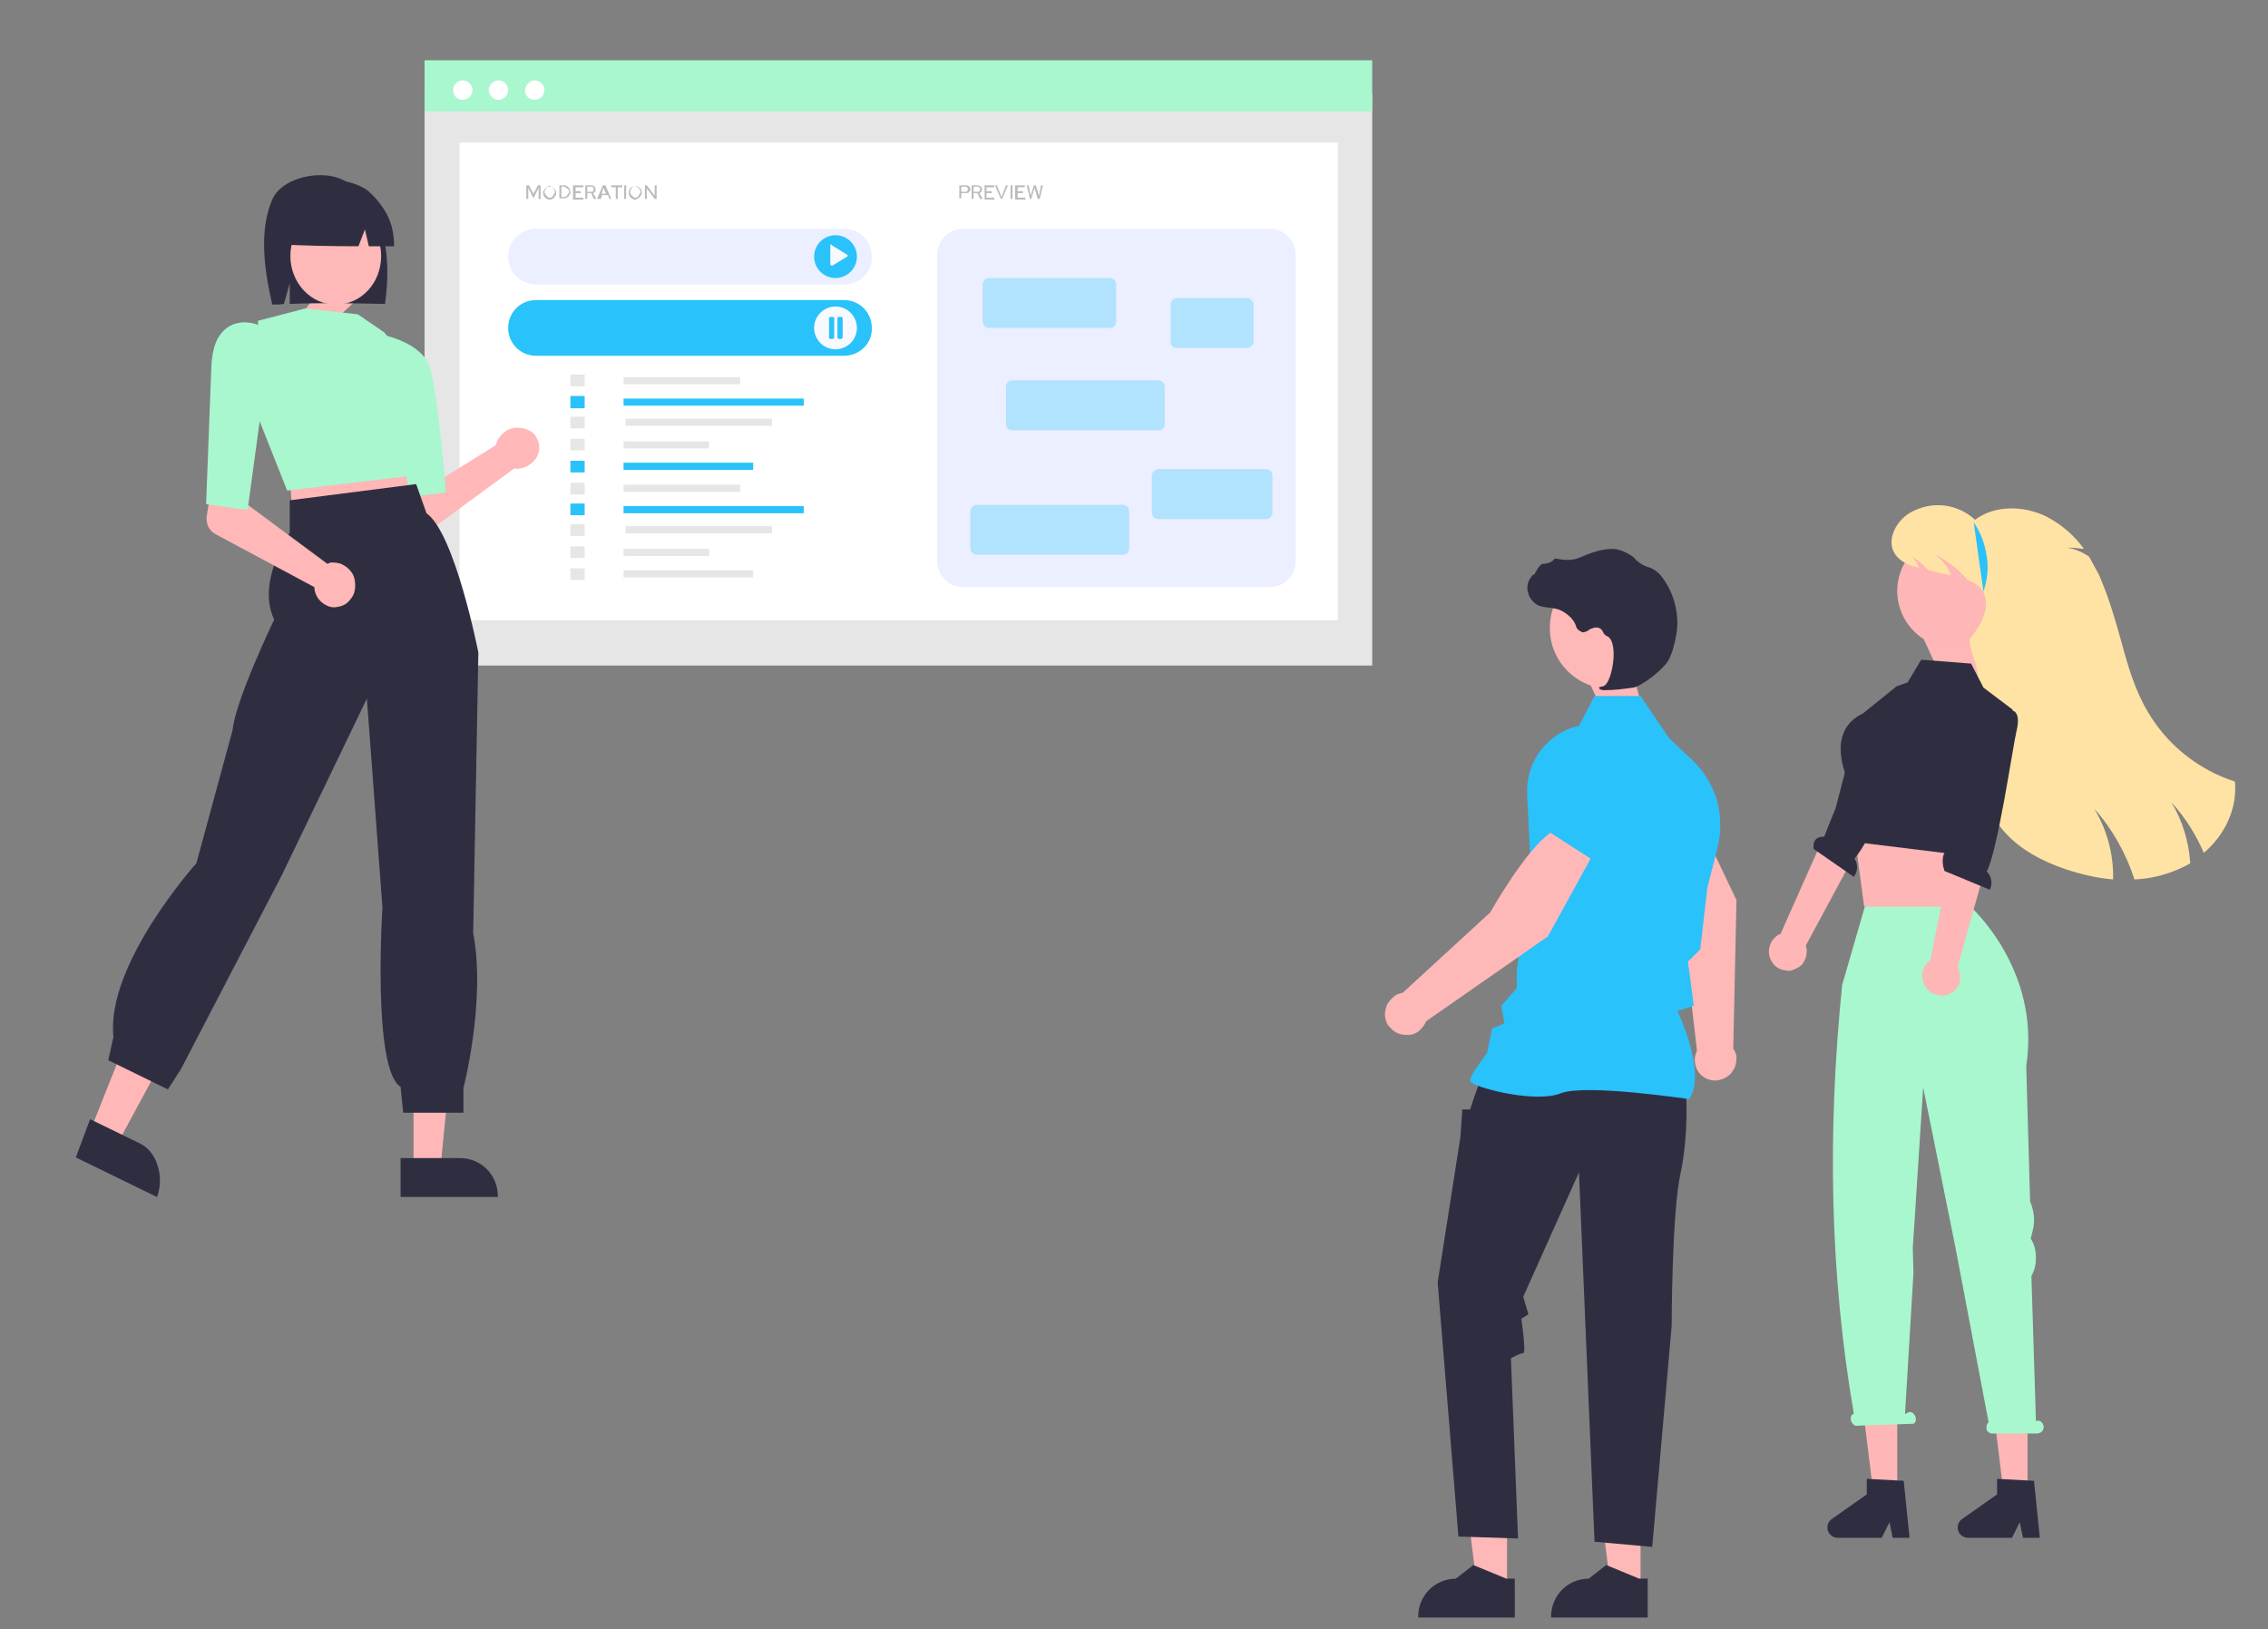 <?xml version="1.0" encoding="utf-8"?>
<!-- Generator: Adobe Illustrator 23.0.1, SVG Export Plug-In . SVG Version: 6.00 Build 0)  -->
<svg version="1.1" id="Layer_1" xmlns="http://www.w3.org/2000/svg" xmlns:xlink="http://www.w3.org/1999/xlink" x="0px" y="0px"
	 viewBox="0 0 349.9 251.4" style="enable-background:new 0 0 349.9 251.4;" xml:space="preserve">
<rect x="0" y="0" width="349.9" height="251.4" fill="#808080" stroke="none"/>
<style type="text/css">
	.st0{fill:#29C2FA;}
	.st1{fill:#F8F9FF;}
	.st2{fill:#E6E6E6;}
	.st3{fill:#FFB7B7;}
	.st4{fill:#FFB8B8;}
	.st5{fill:#2F2E41;}
	.st6{fill:#FFFFFF;}
	.st7{fill:#A8F7CE;}
	.st8{fill:#EBEFFF;}
	.st9{opacity:0.3;fill:#29C2FA;}
	.st10{fill:#BBBBBC;}
	.st11{fill:#FFB6B6;}
	.st12{fill:#FFE3A4;}
</style>
<path class="st0" d="M-103.8,74.1c8.3,0,15-6.7,15-15s-6.7-15-15-15c-8.3,0-15,6.7-15,15S-112.1,74.1-103.8,74.1z"/>
<path class="st1" d="M-128.3,46.7l-1.1,1c-0.3,0.3-0.7,0.4-1.1,0.4c-0.4,0-0.8-0.2-1.1-0.4c-0.3-0.3-0.4-0.7-0.4-1.1
	c0-0.4,0.2-0.8,0.4-1.1l2.7-2.7c0.3-0.3,0.6-0.4,1-0.4c0.4,0,0.8,0.1,1,0.4l0.1,0.1c0.1,0.1,0.3,0.2,0.4,0.2c0.2,0,0.3-0.1,0.4-0.2
	c0.1-0.1,0.2-0.3,0.2-0.4c0-0.2-0.1-0.3-0.2-0.4c0,0-0.1-0.1-0.1-0.1c-0.5-0.4-1.2-0.7-1.9-0.7c-0.7,0-1.3,0.3-1.8,0.8l-2.8,2.7
	c-0.5,0.5-0.7,1.2-0.7,1.9c0,0.7,0.3,1.4,0.8,1.9c0.5,0.5,1.2,0.8,1.9,0.8c0.7,0,1.4-0.2,1.9-0.7l1-1c0.1-0.1,0.2-0.3,0.2-0.4
	c0-0.2-0.1-0.3-0.2-0.4c-0.1-0.1-0.2-0.2-0.4-0.2C-128.1,46.6-128.2,46.6-128.3,46.7z M-121.9,38.1c-0.5-0.5-1.2-0.8-1.9-0.8
	c-0.7,0-1.4,0.3-1.9,0.8l-1,1c-0.1,0.1-0.2,0.3-0.2,0.4c0,0.2,0.1,0.3,0.2,0.4c0.1,0.1,0.2,0.2,0.4,0.2c0.2,0,0.3,0,0.4-0.1l1-1
	c0.3-0.3,0.7-0.4,1.1-0.4c0.4,0,0.8,0.2,1.1,0.4c0.3,0.3,0.4,0.7,0.4,1.1s-0.2,0.8-0.4,1.1l-2.7,2.7c-0.3,0.3-0.6,0.4-1,0.4
	c-0.4,0-0.8-0.1-1-0.4l-0.1-0.1c-0.1-0.1-0.3-0.2-0.4-0.2c-0.2,0-0.3,0.1-0.4,0.2c-0.1,0.1-0.2,0.3-0.2,0.4c0,0.2,0.1,0.3,0.2,0.4
	c0,0,0.1,0.1,0.1,0.1c0.5,0.4,1.2,0.7,1.9,0.7c0.7,0,1.3-0.3,1.8-0.8l2.8-2.7c0.5-0.5,0.8-1.2,0.8-1.9
	C-121.1,39.3-121.4,38.6-121.9,38.1z"/>
<path class="st2" d="M-170.3,35.6h-24.7v1.9h24.7V35.6z"/>
<path class="st0" d="M-156.9,41.1h-38.2v1.9h38.2V41.1z"/>
<path class="st2" d="M-163.6,46.2h-31.1v1.9h31.1V46.2z"/>
<path class="st2" d="M-176.9,51.9h-18.2v1.9h18.2V51.9z"/>
<path class="st0" d="M-167.6,57.5h-27.4v1.9h27.4V57.5z"/>
<path class="st2" d="M-206.3,35h3v3h-3V35z"/>
<path class="st0" d="M-203.3,40.5h-3v3h3V40.5z"/>
<path class="st2" d="M-203.3,45.7h-3v3h3V45.7z"/>
<path class="st2" d="M-203.3,51.4h-3v3h3V51.4z"/>
<path class="st0" d="M-203.3,56.9h-3v3h3V56.9z"/>
<path class="st2" d="M-170.3,63.1h-24.7V65h24.7V63.1z"/>
<path class="st0" d="M-156.9,68.6h-38.2v1.9h38.2V68.6z"/>
<path class="st2" d="M-163.6,73.8h-31.1v1.9h31.1V73.8z"/>
<path class="st2" d="M-176.9,79.5h-18.2v1.9h18.2V79.5z"/>
<path class="st2" d="M-167.6,85h-27.4v1.9h27.4V85z"/>
<path class="st2" d="M-203.3,62.5h-3v3h3V62.5z"/>
<path class="st0" d="M-203.3,68h-3v3h3V68z"/>
<path class="st2" d="M-203.3,73.2h-3v3h3V73.2z"/>
<path class="st2" d="M-203.3,78.9h-3v3h3V78.9z"/>
<path class="st2" d="M-203.3,84.5h-3v3h3V84.5z"/>
<g>
	<path class="st3" d="M255.2,115.5l-5.7-0.9l-6.8-14.7l8.4,1.3L255.2,115.5z"/>
	<g>
		<path class="st4" d="M267.4,161.8l0.5-22.9l-5.9-12.4l-6.8,2.7c-0.1,4.8,4.5,14.7,4.5,14.7l2.1,18.2c0,0.1-0.1,0.2-0.1,0.3
			c-0.2,0.5-0.3,1.1-0.2,1.6c0.1,0.6,0.3,1.1,0.6,1.5c0.3,0.4,0.8,0.8,1.3,1c0.5,0.2,1.1,0.3,1.6,0.2c0.6-0.1,1.1-0.3,1.5-0.6
			c0.5-0.3,0.8-0.8,1.1-1.3c0.2-0.5,0.3-1.1,0.3-1.6C267.9,162.8,267.7,162.2,267.4,161.8z"/>
		<path class="st4" d="M232.5,245.2h-4.6l-2.2-17.9h6.8V245.2z"/>
		<path class="st5" d="M233.7,243.6h-1.3l-5.1-2.1l-2.7,2.1l0,0c-1.5,0-3,0.6-4.1,1.7c-1.1,1.1-1.7,2.6-1.7,4.1v0.2h14.9
			L233.7,243.6z"/>
		<path class="st4" d="M253.1,245.2h-4.6l-2.2-17.9h6.8L253.1,245.2z"/>
		<path class="st5" d="M254.2,243.6h-1.3l-5.1-2.1l-2.7,2.1h0c-1.5,0-3,0.6-4.1,1.7c-1.1,1.1-1.7,2.6-1.7,4.1v0.2h14.9V243.6z"/>
		<path class="st5" d="M260.1,168.2c0,0,0.5,6.5-0.8,12.7c-1.4,6.2-1.4,23.7-1.4,23.7l-3,34.1l-8.9-0.8l-2.4-57l-8.6,19.2l0.8,2.7
			l-1.1,0.7c0,0,0.8,5.3,0.3,5.3c-0.5,0-1.9,0.8-1.9,0.8l1.1,27.8l-9.2-0.3l-3.2-39.2l3.5-22.4l0.3-4.3l1.2,0l0.6-1.8l1.1-3.1
			L260.1,168.2z"/>
		<path class="st0" d="M260.6,169.6L260.6,169.6c2.6-3.7-1.2-12.3-1.8-13.6l2.5-0.8l-0.6-4.7l-0.3-2.1l1.9-1.9l0,0l1.1-9.5l1.6-6.3
			c0.6-2.4,0.5-4.9-0.1-7.2c-0.7-2.3-2-4.5-3.8-6.2l-3.6-3.4l-4.4-6.5h-7.1l-2.4,4.6c-2.4,0.5-4.5,1.9-5.9,3.8
			c-1.5,1.9-2.2,4.3-2.1,6.8l0.6,12.1l-2.2,15.1l0,2.7l-2.4,2.7l0.5,2.7l-1.9,0.8l-0.8,3.8c-0.3,0.4-2.6,3.4-2.6,4.2
			c0,0.1,0.1,0.2,0.3,0.4c1.5,1,10,3.1,13.7,1.6C244.6,167.2,260.4,169.6,260.6,169.6L260.6,169.6z"/>
		<path class="st4" d="M248.5,106.3c5.2,0,9.4-4.2,9.4-9.4c0-5.2-4.2-9.4-9.4-9.4c-5.2,0-9.4,4.2-9.4,9.4
			C239.1,102.1,243.3,106.3,248.5,106.3z"/>
		<path class="st5" d="M247.6,106.5c1.5,0,2.9-0.2,4.4-0.4c1.4-0.3,4.6-2.8,5.4-4.2c0.6-1.1,1-2.7,1.2-3.9c0.3-1.6,0.2-3.2-0.2-4.8
			c-0.4-1.6-1.1-3-2.1-4.3c-0.4-0.5-0.9-0.9-1.5-1.2c-0.1,0-0.1,0-0.2-0.1c-0.9-0.2-1.7-0.7-2.3-1.3c-0.1-0.1-0.2-0.3-0.4-0.4
			c-0.7-0.5-1.5-0.9-2.3-1.1c-1.4-0.3-3.3,0.1-5.8,1.2c-1.3,0.6-2.7,0.4-3.7,0.2c-0.1,0-0.1,0-0.2,0c-0.1,0-0.1,0.1-0.1,0.1
			c-0.4,0.4-1,0.7-1.7,0.7c-0.4,0-0.8,0.6-1.2,1.3c-0.1,0.2-0.2,0.3-0.3,0.5l0-0.2l-0.2,0.2c-0.3,0.4-0.6,0.8-0.7,1.3
			c-0.1,0.5-0.1,1,0.1,1.5c0.1,0.5,0.4,0.9,0.8,1.3c0.4,0.4,0.8,0.6,1.3,0.7c0.4,0.1,0.8,0.1,1.2,0.2c0.2,0,0.5,0,0.7,0.1
			c0.8,0.1,1.5,0.5,2.1,1c0.6,0.5,1.1,1.1,1.3,1.9c0.1,0.2,0.2,0.3,0.3,0.4c0.1,0.1,0.3,0.2,0.5,0.3c0.2,0.1,0.4,0.1,0.5,0
			c0.2,0,0.3-0.1,0.5-0.2c0.2-0.2,0.5-0.3,0.8-0.4c0.3-0.1,0.6-0.1,0.9,0c0.3,0.1,0.5,0.4,0.6,0.6c0.1,0.3,0.4,0.6,0.7,0.7
			c1,0.5,1.1,2.7,0.8,4.5c-0.3,1.8-0.9,3.1-1.5,3.2c-0.5,0.1-0.5,0.1-0.6,0.2l0,0.1l0.1,0.1C247,106.5,247.3,106.5,247.6,106.5z"/>
		<path class="st4" d="M245.4,132.5l-6.2-4c-3.9,2.7-9.3,12.3-9.3,12.3l-13.5,12.4c-0.6,0.1-1.1,0.3-1.5,0.7c-0.4,0.4-0.8,0.8-1,1.4
			c-0.2,0.5-0.3,1.1-0.2,1.7c0.1,0.6,0.3,1.1,0.7,1.5c0.4,0.4,0.8,0.8,1.4,1c0.5,0.2,1.1,0.2,1.7,0.2c0.6-0.1,1.1-0.3,1.5-0.7
			c0.4-0.4,0.8-0.8,1-1.4l18.8-13.1L245.4,132.5z"/>
	</g>
</g>
<g>
	<path class="st2" d="M211.7,14.4H65.5v88.3h146.2V14.4z"/>
	<path class="st6" d="M206.4,22H70.9v73.7h135.5V22z"/>
	<path class="st7" d="M211.7,9.3H65.5v7.9h146.2V9.3z"/>
	<path class="st6" d="M71.4,15.4c0.8,0,1.5-0.7,1.5-1.5c0-0.8-0.7-1.5-1.5-1.5c-0.8,0-1.5,0.7-1.5,1.5
		C69.9,14.8,70.6,15.4,71.4,15.4z"/>
	<path class="st6" d="M76.9,15.4c0.8,0,1.5-0.7,1.5-1.5c0-0.8-0.7-1.5-1.5-1.5c-0.8,0-1.5,0.7-1.5,1.5
		C75.5,14.8,76.1,15.4,76.9,15.4z"/>
	<path class="st6" d="M82.5,15.4c0.8,0,1.5-0.7,1.5-1.5c0-0.8-0.7-1.5-1.5-1.5S81,13.2,81,14C81,14.8,81.7,15.4,82.5,15.4z"/>
	<path class="st8" d="M195.9,90.6h-47.3c-2.2,0-4-1.8-4-4V39.3c0-2.2,1.8-4,4-4h47.3c2.2,0,4,1.8,4,4v47.3
		C199.9,88.8,198.1,90.6,195.9,90.6z"/>
	<path class="st8" d="M130.2,43.9H82.7c-2.4,0-4.3-1.9-4.3-4.3v0c0-2.4,1.9-4.3,4.3-4.3h47.5c2.4,0,4.3,1.9,4.3,4.3v0
		C134.6,42,132.6,43.9,130.2,43.9z"/>
	<path class="st0" d="M130.2,54.9H82.7c-2.4,0-4.3-1.9-4.3-4.3v0c0-2.4,1.9-4.3,4.3-4.3h47.5c2.4,0,4.3,1.9,4.3,4.3v0
		C134.6,53,132.6,54.9,130.2,54.9z"/>
	<path class="st2" d="M114.2,58.2h-18v1.1h18V58.2z"/>
	<path class="st0" d="M124,61.5H96.2v1.1H124V61.5z"/>
	<path class="st2" d="M119.1,64.6H96.5v1.1h22.6V64.6z"/>
	<path class="st2" d="M109.4,68.1H96.2v1.1h13.2V68.1z"/>
	<path class="st0" d="M116.2,71.4h-20v1.1h20V71.4z"/>
	<path class="st2" d="M88,57.8h2.2v1.8H88V57.8z"/>
	<path class="st0" d="M90.2,61.1H88V63h2.2V61.1z"/>
	<path class="st2" d="M90.2,64.3H88v1.8h2.2V64.3z"/>
	<path class="st2" d="M90.2,67.7H88v1.8h2.2V67.7z"/>
	<path class="st0" d="M90.2,71.1H88v1.8h2.2V71.1z"/>
	<path class="st2" d="M114.2,74.8h-18v1.1h18V74.8z"/>
	<path class="st0" d="M124,78.1H96.2v1.1H124V78.1z"/>
	<path class="st2" d="M119.1,81.2H96.5v1.1h22.6V81.2z"/>
	<path class="st2" d="M109.4,84.7H96.2v1.1h13.2V84.7z"/>
	<path class="st2" d="M116.2,88h-20v1.1h20V88z"/>
	<path class="st2" d="M90.2,74.5H88v1.8h2.2V74.5z"/>
	<path class="st0" d="M90.2,77.7H88v1.8h2.2V77.7z"/>
	<path class="st2" d="M90.2,80.9H88v1.8h2.2V80.9z"/>
	<path class="st2" d="M90.2,84.3H88v1.8h2.2V84.3z"/>
	<path class="st2" d="M90.2,87.7H88v1.8h2.2V87.7z"/>
	<circle class="st0" cx="128.9" cy="39.6" r="3.3"/>
	<path class="st1" d="M128.1,37.9v2.9c0,0.1,0.2,0.2,0.3,0.2l2.3-1.4c0.1-0.1,0.1-0.2,0-0.3l-2.3-1.4
		C128.2,37.6,128.1,37.7,128.1,37.9z"/>
	<circle class="st1" cx="128.9" cy="50.6" r="3.3"/>
	<path class="st0" d="M128.5,52.3h-0.4c-0.1,0-0.2-0.1-0.2-0.2v-3c0-0.1,0.1-0.2,0.2-0.2h0.4c0.1,0,0.2,0.1,0.2,0.2v3
		C128.7,52.2,128.6,52.3,128.5,52.3z"/>
	<path class="st0" d="M129.8,52.3h-0.4c-0.1,0-0.2-0.1-0.2-0.2v-3c0-0.1,0.1-0.2,0.2-0.2h0.4c0.1,0,0.2,0.1,0.2,0.2v3
		C129.9,52.2,129.9,52.3,129.8,52.3z"/>
	<path class="st9" d="M171.2,50.6h-18.6c-0.6,0-1-0.5-1-1v-5.7c0-0.5,0.4-1,1-1h18.6c0.6,0,1,0.5,1,1v5.7
		C172.2,50.2,171.8,50.6,171.2,50.6z"/>
	<path class="st9" d="M192.4,53.7h-10.8c-0.6,0-1-0.4-1-1V47c0-0.5,0.4-1,1-1h10.8c0.5,0,1,0.5,1,1v5.7
		C193.4,53.2,192.9,53.7,192.4,53.7z"/>
	<path class="st9" d="M178.7,66.4h-22.5c-0.6,0-1-0.4-1-1v-5.7c0-0.6,0.4-1,1-1h22.5c0.6,0,1,0.4,1,1v5.7
		C179.7,66,179.3,66.4,178.7,66.4z"/>
	<path class="st9" d="M195.3,80.1h-16.6c-0.5,0-1-0.4-1-1v-5.7c0-0.5,0.5-1,1-1h16.6c0.6,0,1,0.5,1,1v5.7
		C196.3,79.7,195.8,80.1,195.3,80.1z"/>
	<path class="st9" d="M173.2,85.6h-22.5c-0.6,0-1-0.5-1-1v-5.7c0-0.5,0.4-1,1-1h22.5c0.6,0,1,0.5,1,1v5.7
		C174.2,85.2,173.8,85.6,173.2,85.6z"/>
	<g>
		<g>
			<path class="st10" d="M81.2,30.7v-2.1h0.4l0.7,1.3l0.7-1.3h0.4v2.1h-0.3V29l-0.8,1.6L81.5,29v1.7H81.2z"/>
			<path class="st10" d="M84.8,30.8c-0.1,0-0.3,0-0.4-0.1c-0.1-0.1-0.2-0.1-0.3-0.2c-0.1-0.1-0.2-0.2-0.2-0.3
				c-0.1-0.1-0.1-0.3-0.1-0.4c0-0.2,0-0.3,0.1-0.4c0.1-0.1,0.1-0.2,0.2-0.3c0.1-0.1,0.2-0.2,0.3-0.2c0.1-0.1,0.3-0.1,0.4-0.1
				c0.2,0,0.3,0,0.4,0.1c0.1,0.1,0.2,0.1,0.3,0.2c0.1,0.1,0.2,0.2,0.2,0.3c0.1,0.1,0.1,0.3,0.1,0.4c0,0.2,0,0.3-0.1,0.4
				c-0.1,0.1-0.1,0.2-0.2,0.3c-0.1,0.1-0.2,0.2-0.3,0.2C85.1,30.7,85,30.8,84.8,30.8z M84.8,30.5c0.1,0,0.2,0,0.3-0.1
				c0.1,0,0.2-0.1,0.2-0.2c0.1-0.1,0.1-0.2,0.2-0.3s0.1-0.2,0.1-0.3s0-0.2-0.1-0.3c0-0.1-0.1-0.2-0.2-0.3c-0.1-0.1-0.2-0.1-0.2-0.2
				c-0.1,0-0.2-0.1-0.3-0.1c-0.1,0-0.2,0-0.3,0.1c-0.1,0-0.2,0.1-0.2,0.2c-0.1,0.1-0.1,0.2-0.2,0.3c0,0.1-0.1,0.2-0.1,0.3
				s0,0.2,0.1,0.3s0.1,0.2,0.2,0.3s0.2,0.1,0.2,0.2C84.6,30.5,84.7,30.5,84.8,30.5z"/>
			<path class="st10" d="M86.3,30.7v-2.1H87c0.2,0,0.3,0,0.4,0.1c0.1,0.1,0.2,0.1,0.3,0.2c0.1,0.1,0.2,0.2,0.2,0.3s0.1,0.3,0.1,0.4
				c0,0.2,0,0.3-0.1,0.4s-0.1,0.2-0.2,0.3c-0.1,0.1-0.2,0.2-0.3,0.2c-0.1,0.1-0.3,0.1-0.4,0.1H86.3z M86.6,30.4H87
				c0.1,0,0.2,0,0.3-0.1c0.1,0,0.2-0.1,0.2-0.2c0.1-0.1,0.1-0.2,0.2-0.2c0-0.1,0.1-0.2,0.1-0.3c0-0.1,0-0.2-0.1-0.3
				c0-0.1-0.1-0.2-0.2-0.2c-0.1-0.1-0.2-0.1-0.2-0.2c-0.1,0-0.2-0.1-0.3-0.1h-0.4V30.4z"/>
			<path class="st10" d="M88.4,30.7v-2.1H90v0.3h-1.2v0.6h0.8v0.3h-0.8v0.7H90v0.3H88.4z"/>
			<path class="st10" d="M90.3,30.7v-2.1h0.9c0.1,0,0.3,0,0.4,0.1c0.1,0.1,0.2,0.1,0.2,0.2s0.1,0.2,0.1,0.3c0,0.1,0,0.3-0.1,0.4
				c-0.1,0.1-0.2,0.2-0.3,0.2l0.5,0.9h-0.4l-0.4-0.9h-0.6v0.9H90.3z M90.6,29.6h0.6c0.1,0,0.2,0,0.3-0.1c0.1-0.1,0.1-0.1,0.1-0.3
				c0-0.1,0-0.2-0.1-0.3c-0.1-0.1-0.2-0.1-0.3-0.1h-0.6V29.6z"/>
			<path class="st10" d="M92.1,30.7l0.9-2.1h0.4l0.9,2.1h-0.3l-0.2-0.6h-0.9l-0.2,0.6H92.1z M92.8,29.9h0.7l-0.4-0.9L92.8,29.9z"/>
			<path class="st10" d="M95,30.7v-1.8h-0.7v-0.3H96v0.3h-0.7v1.8H95z"/>
			<path class="st10" d="M96.3,30.7v-2.1h0.3v2.1H96.3z"/>
			<path class="st10" d="M98,30.8c-0.1,0-0.3,0-0.4-0.1c-0.1-0.1-0.2-0.1-0.3-0.2c-0.1-0.1-0.2-0.2-0.2-0.3C97,30,97,29.8,97,29.7
				c0-0.2,0-0.3,0.1-0.4c0.1-0.1,0.1-0.2,0.2-0.3c0.1-0.1,0.2-0.2,0.3-0.2c0.1-0.1,0.3-0.1,0.4-0.1c0.2,0,0.3,0,0.4,0.1
				c0.1,0.1,0.2,0.1,0.3,0.2c0.1,0.1,0.2,0.2,0.2,0.3c0.1,0.1,0.1,0.3,0.1,0.4c0,0.2,0,0.3-0.1,0.4c-0.1,0.1-0.1,0.2-0.2,0.3
				c-0.1,0.1-0.2,0.2-0.3,0.2C98.3,30.7,98.2,30.8,98,30.8z M98,30.5c0.1,0,0.2,0,0.3-0.1c0.1,0,0.2-0.1,0.2-0.2
				c0.1-0.1,0.1-0.2,0.2-0.3s0.1-0.2,0.1-0.3s0-0.2-0.1-0.3c0-0.1-0.1-0.2-0.2-0.3c-0.1-0.1-0.2-0.1-0.2-0.2c-0.1,0-0.2-0.1-0.3-0.1
				c-0.1,0-0.2,0-0.3,0.1c-0.1,0-0.2,0.1-0.2,0.2c-0.1,0.1-0.1,0.2-0.2,0.3c0,0.1-0.1,0.2-0.1,0.3s0,0.2,0.1,0.3s0.1,0.2,0.2,0.3
				s0.2,0.1,0.2,0.2C97.8,30.5,97.9,30.5,98,30.5z"/>
			<path class="st10" d="M99.5,30.7v-2.1h0.3l1.2,1.6v-1.6h0.3v2.1H101l-1.2-1.6v1.6H99.5z"/>
		</g>
	</g>
	<g>
		<g>
			<g>
				<path class="st10" d="M148,30.7v-2.1h1c0.1,0,0.3,0,0.4,0.1c0.1,0.1,0.2,0.1,0.2,0.2c0.1,0.1,0.1,0.2,0.1,0.3
					c0,0.1,0,0.2-0.1,0.3c-0.1,0.1-0.1,0.2-0.2,0.2c-0.1,0.1-0.2,0.1-0.4,0.1h-0.7v0.8H148z M148.3,29.6h0.6c0.1,0,0.2,0,0.3-0.1
					c0.1-0.1,0.1-0.2,0.1-0.3c0-0.1,0-0.2-0.1-0.3c-0.1-0.1-0.2-0.1-0.3-0.1h-0.6V29.6z"/>
				<path class="st10" d="M149.9,30.7v-2.1h0.9c0.1,0,0.3,0,0.4,0.1c0.1,0.1,0.2,0.1,0.2,0.2c0.1,0.1,0.1,0.2,0.1,0.3
					c0,0.1,0,0.3-0.1,0.4c-0.1,0.1-0.2,0.2-0.3,0.2l0.5,0.9h-0.4l-0.4-0.9h-0.6v0.9H149.9z M150.2,29.6h0.6c0.1,0,0.2,0,0.3-0.1
					c0.1-0.1,0.1-0.1,0.1-0.3c0-0.1,0-0.2-0.1-0.3c-0.1-0.1-0.2-0.1-0.3-0.1h-0.6V29.6z"/>
				<path class="st10" d="M151.9,30.7v-2.1h1.5v0.3h-1.2v0.6h0.8v0.3h-0.8v0.7h1.2v0.3H151.9z"/>
				<path class="st10" d="M154.4,30.7l-0.9-2.1h0.3l0.7,1.8l0.7-1.8h0.3l-0.9,2.1H154.4z"/>
				<path class="st10" d="M155.9,30.7v-2.1h0.3v2.1H155.9z"/>
				<path class="st10" d="M156.6,30.7v-2.1h1.5v0.3H157v0.6h0.8v0.3H157v0.7h1.2v0.3H156.6z"/>
				<path class="st10" d="M158.9,30.7l-0.5-2.1h0.3l0.3,1.6l0.5-1.6h0.3l0.5,1.6l0.3-1.6h0.3l-0.5,2.1h-0.3l-0.5-1.7l-0.5,1.7H158.9
					z"/>
			</g>
		</g>
	</g>
</g>
<g>
	<path class="st3" d="M51.8,41.7l6.5,1.5l-9.2,8.6l-4.4-1L51.8,41.7z"/>
	<path class="st5" d="M59.4,46.9c-5-0.1-9.9-0.2-14.7,0v-3.2l-0.9,3.2C43.2,47,42.6,47,42,47c-1.2-5.3-2.1-11.3,0-16.2
		c1.5-3.4,7.1-4.5,10.3-3.3c3.2,1.2,5.5,4.5,6.6,8.2C60,39.3,59.9,43.2,59.4,46.9z"/>
	<path class="st3" d="M20.6,157.7l6.2,2.7L18,176.7l-4.2-1.9L20.6,157.7z"/>
	<path class="st5" d="M13.9,172.7l7.6,3.7v0c1.3,0.6,2.3,1.8,2.8,3.4c0.5,1.5,0.5,3.2,0,4.7l-0.1,0.2l-12.5-6.1L13.9,172.7z"/>
	<path class="st3" d="M82.8,67.6c0.4,0.7,0.5,1.5,0.3,2.2c-0.2,0.8-0.7,1.4-1.4,1.9c-0.7,0.5-1.5,0.7-2.4,0.6L55.2,90l-4.9-5
		l26.2-16.3c0.1-0.5,0.3-0.9,0.6-1.3s0.7-0.7,1.1-1c0.4-0.2,0.9-0.4,1.4-0.4c0.5,0,1,0,1.5,0.2C81.8,66.4,82.5,66.9,82.8,67.6z"/>
	<path class="st3" d="M63.8,161.7h6l-1.9,19h-4.1L63.8,161.7z"/>
	<path class="st5" d="M61.8,178.7h9.2h0c1.5,0,3,0.6,4.1,1.7c1.1,1.1,1.7,2.6,1.7,4.1v0.2l-15,0V178.7z"/>
	<path class="st3" d="M61,69.7l2.2,2.9l0.6,2.4L45,77.7l-0.2-2.9l1-2.9L61,69.7z"/>
	<path class="st4" d="M58.8,39.5c0-4.1-3.1-7.5-7-7.5s-7,3.4-7,7.5s3.1,7.5,7,7.5S58.8,43.7,58.8,39.5z"/>
	<path class="st7" d="M39.9,64.6l-0.1-15.1l7.3-1.9l0,0l8.1,0.9l4.1,2.8l4.7,6.2c0.7,0.5,1.3,1.2,1.7,2c0.4,0.8,0.8,1.7,0.9,2.6
		c0.5,3.9-1.9,7.8-2.2,8.2l-0.8,3.1l-19.3,2.3L39.9,64.6z"/>
	<path class="st7" d="M61.2,63.6l-3.4-11.1l1.2-0.8l0.1,0c0.2,0,5.8,1.2,7.1,4.7c1.3,3.5,2.5,18.7,2.6,19.4l0,0.2l-5.6,0.7
		L61.2,63.6z"/>
	<path class="st5" d="M64.2,74.7l1.6,4.5c4.4,3.1,8,21.5,8,21.5L73,144c2,10.3-1.5,23.9-1.5,23.9v3.8h-9.3l-0.4-4
		C57.4,165,59,140,59,140l-2.4-32.2L43.5,135L27.9,165l-2,3.1l-9.2-4.5l0.8-3.6c-1.2-11.2,12.8-26.8,12.8-26.8l5.6-20.6
		c0.4-4.5,6.4-17,6.4-17c-2.8-5.8,2.4-13.4,2.4-13.4v-5L64.2,74.7z"/>
	<path class="st3" d="M52.8,87.1c0.6,0.3,1.1,0.7,1.5,1.3c0.4,0.6,0.5,1.3,0.5,2c0,0.7-0.2,1.4-0.6,1.9c-0.4,0.6-0.9,1-1.5,1.2
		c-0.6,0.2-1.3,0.3-1.9,0.1c-0.6-0.2-1.2-0.6-1.6-1.1c-0.4-0.5-0.7-1.2-0.7-1.9l-15.3-8.2c-0.5-0.3-0.9-0.7-1.1-1.2
		c-0.2-0.5-0.3-1.1-0.2-1.6l1.1-6.9l5.4,1.2l-0.3,3.9l12.4,9.2c0.2-0.1,0.3-0.1,0.5-0.2C51.5,86.8,52.2,86.8,52.8,87.1z"/>
	<path class="st7" d="M31.8,77.8l0.8-21.1c0.1-3,0.9-5,2.4-6.1c2-1.5,4.6-0.6,4.7-0.5l3.1,0.7l-2.1,9.5l-2.5,18.4L31.8,77.8z"/>
	<path class="st5" d="M59.7,33.1c0.8,1.5,1.1,3.2,1.1,4.9c-1.3,0-2.6,0-3.9,0l-0.6-2.6l-1,2.6c-4.3,0-8.5-0.1-12.5-0.3
		c0-1.7,0.4-3.4,1.2-4.9c0.8-1.5,2-2.7,3.4-3.6c1.4-0.9,3-1.3,4.6-1.3c1.6,0,3.2,0.5,4.6,1.4C57.8,30.3,58.9,31.6,59.7,33.1z"/>
</g>
<g>
	<path class="st3" d="M307.1,109.5l-5.7-0.9l-6.8-14.7l8.4,1.3L307.1,109.5z"/>
	<path class="st11" d="M288.1,128.8l-2,0l1.5,11.1l16.4,1.9l-0.4-7.4l0.6-5.6L288.1,128.8z"/>
	<path class="st11" d="M312.8,217.3h-5.3l1.7,13.8h3.6V217.3z"/>
	<path class="st5" d="M314.7,237.3h-2.6l-0.5-2.4l-1.2,2.4h-6.8c-0.3,0-0.6-0.1-0.9-0.3c-0.3-0.2-0.5-0.5-0.6-0.8
		c-0.1-0.3-0.1-0.6,0-1c0.1-0.3,0.3-0.6,0.6-0.8l5.4-3.8v-2.4l5.7,0.3L314.7,237.3z"/>
	<path class="st11" d="M292.7,217.3h-5.3l1.7,13.8h3.6V217.3z"/>
	<path class="st5" d="M294.6,237.3H292l-0.5-2.4l-1.2,2.4h-6.8c-0.3,0-0.6-0.1-0.9-0.3c-0.3-0.2-0.5-0.5-0.6-0.8
		c-0.1-0.3-0.1-0.6,0-1c0.1-0.3,0.3-0.6,0.6-0.8l5.4-3.8v-2.4l5.7,0.3L294.6,237.3z"/>
	<path class="st7" d="M314.7,219.3c0.1,0,0.2,0.1,0.3,0.2c0.1,0.1,0.2,0.2,0.2,0.3c0,0.1,0.1,0.2,0.1,0.4c0,0.1,0,0.2-0.1,0.4
		c0,0.1-0.1,0.2-0.2,0.3c-0.1,0.1-0.2,0.2-0.3,0.2c-0.1,0-0.2,0.1-0.4,0.1h-7c-0.2,0-0.4-0.1-0.5-0.2c-0.2-0.1-0.3-0.3-0.3-0.4
		s-0.1-0.4,0-0.6c0-0.2,0.1-0.4,0.3-0.5l-5.1-26.9l-5-24.8l-1.3,20.2l-0.3,4.5l0.1,4l-1.3,21.7l0.6-0.3c0.4-0.1,0.8,0.2,1,0.7
		c0.2,0.5,0,1-0.3,1.1l-8.6,0.3c-0.4,0.1-0.8-0.2-1-0.7c-0.2-0.5,0-1,0.3-1.1l0.1-0.1c-3.7-21.4-4.1-43.4-1.8-66.1l3.5-12.1H304
		c0,0,10.9,9.7,8.6,24.6l0.6,20.9c0.6,1.4,0.8,3,0.4,4.5l-0.3,1.2l0.1,0.2c0.5,0.8,0.7,1.8,0.7,2.8c0,1-0.2,1.9-0.7,2.8l0.7,22.4h0
		C314.5,219.2,314.6,219.2,314.7,219.3z"/>
	<path class="st11" d="M310.3,91.2c0-4.8-3.9-8.8-8.8-8.8c-4.8,0-8.8,3.9-8.8,8.8c0,4.8,3.9,8.8,8.8,8.8
		C306.3,100,310.3,96,310.3,91.2z"/>
	<path class="st12" d="M344.8,120.6c-5.6-1.8-10.4-5.6-13.4-10.7c-2-3.3-3.1-7.1-4.1-10.8c-0.9-3.2-1.8-6.4-3.1-9.5
		c-0.2-0.5-0.4-1-0.7-1.5c-0.4-0.7-0.8-1.5-1.2-2.2c-1-0.7-2.2-1.2-3.4-1.4c0.9,0,1.7,0.1,2.6,0.2c-1.5-2.1-3.5-3.8-5.8-5
		c-3.5-1.7-7.9-1.8-11,0.5c-1.3-1.2-3-2-4.8-2.2c-1.8-0.2-3.6,0.2-5.2,1.1c-2.2,1.3-3.7,4.2-2.4,6.3c0.8,1.3,2.3,1.9,3.8,2.2
		c-0.3-0.7-0.8-1.4-1.4-1.9c0.7,0.5,1,0.6,1.6,1.1c0.4,0.4,0.8,0.8,1.2,1.2c1.2,0.3,2.3,0.5,3.5,0.8c-0.4-1.2-1.3-2.4-2.7-3.4
		c1.9,1,3.6,2.2,5,3.8c0.1,0.1,0.2,0.2,0.2,0.3c0.7,0.2,1.4,0.6,2,1.2c1,1.1,1.1,2.7,0.6,4.1c-0.4,1.4-1.3,2.6-2.1,3.7h-0.1
		c-0.2,1.9,1.4,4.2,1.2,6.1c-0.4,4.1-0.8,8.2-0.4,12.3c0.4,4.1,1.7,8.2,4.4,11.3c2.5,2.9,6,4.7,9.5,5.9c2.4,0.8,4.9,1.4,7.4,1.6
		c0.1-3.8-0.9-7.6-2.9-10.9c2.8,3.1,4.9,6.9,6.2,10.9c2.3-0.1,4.5-0.6,6.6-1.5c0.7-0.3,1.4-0.6,2-1c-0.2-3.3-1.2-6.6-2.9-9.4
		c2.1,2.3,3.8,5,5,7.8C343.2,128.9,345.2,124.8,344.8,120.6z"/>
	<path class="st5" d="M287.4,110.1c-6,2.8-2.3,10.3-2.3,10.3l0,9.4l20.4,2.5l3-12.5l2-10.3l-4.5-3.4l-1.9-3.7l-7.7-0.6l-2.1,3.5
		l-1.7,0.6L287.4,110.1z"/>
	<path class="st11" d="M274.2,149.3c-0.6-0.4-1-1-1.2-1.7c-0.2-0.7-0.1-1.4,0.2-2.1c0.3-0.6,0.9-1.2,1.5-1.4l10.5-23.6l6,2
		l-12.6,23.4c0.1,0.4,0.2,0.8,0.1,1.3c0,0.4-0.2,0.8-0.4,1.2c-0.2,0.4-0.5,0.7-0.9,0.9c-0.4,0.2-0.8,0.4-1.2,0.5
		C275.6,149.8,274.8,149.7,274.2,149.3z"/>
	<path class="st5" d="M293.3,112.7l-6.8-0.7l-3.3,12.7l-1.8,4.4c-0.7,0-1.8,0.2-1.6,1.9l6.2,4.3c0.3-0.4,0.5-0.9,0.5-1.4
		c0-0.5-0.1-1-0.4-1.4c2.4-2.7,7.2-13.8,8.3-16.1c1.4-2.9-0.1-3.3-0.1-3.3L293.3,112.7z"/>
	<path class="st0" d="M306,91.3c0.6-1.8,0.8-3.7,0.5-5.5c-0.3-1.9-0.9-3.6-2-5.2"/>
	<path class="st11" d="M298.5,153.4c-0.7-0.2-1.2-0.7-1.6-1.4c-0.3-0.6-0.4-1.4-0.3-2.1c0.2-0.7,0.6-1.3,1.2-1.7l5.1-25.3l6.3,0.7
		l-7.2,25.6c0.2,0.4,0.4,0.8,0.4,1.2c0,0.4,0,0.9-0.1,1.3c-0.1,0.4-0.4,0.8-0.7,1.1s-0.7,0.5-1.1,0.7
		C299.9,153.7,299.1,153.7,298.5,153.4z"/>
	<path class="st5" d="M309.1,109.5l-6.6,1.4l-1.2,15.6l-0.8,4.7c-0.7,0.1-1.1,1.6-0.5,3.2l7,2.9c0.2-0.5,0.3-1,0.2-1.5
		c-0.1-0.5-0.3-1-0.7-1.3c1.7-3.2,4-19.1,4.6-21.7c0.8-3.2-0.8-3.2-0.8-3.2L309.1,109.5z"/>
</g>
</svg>
